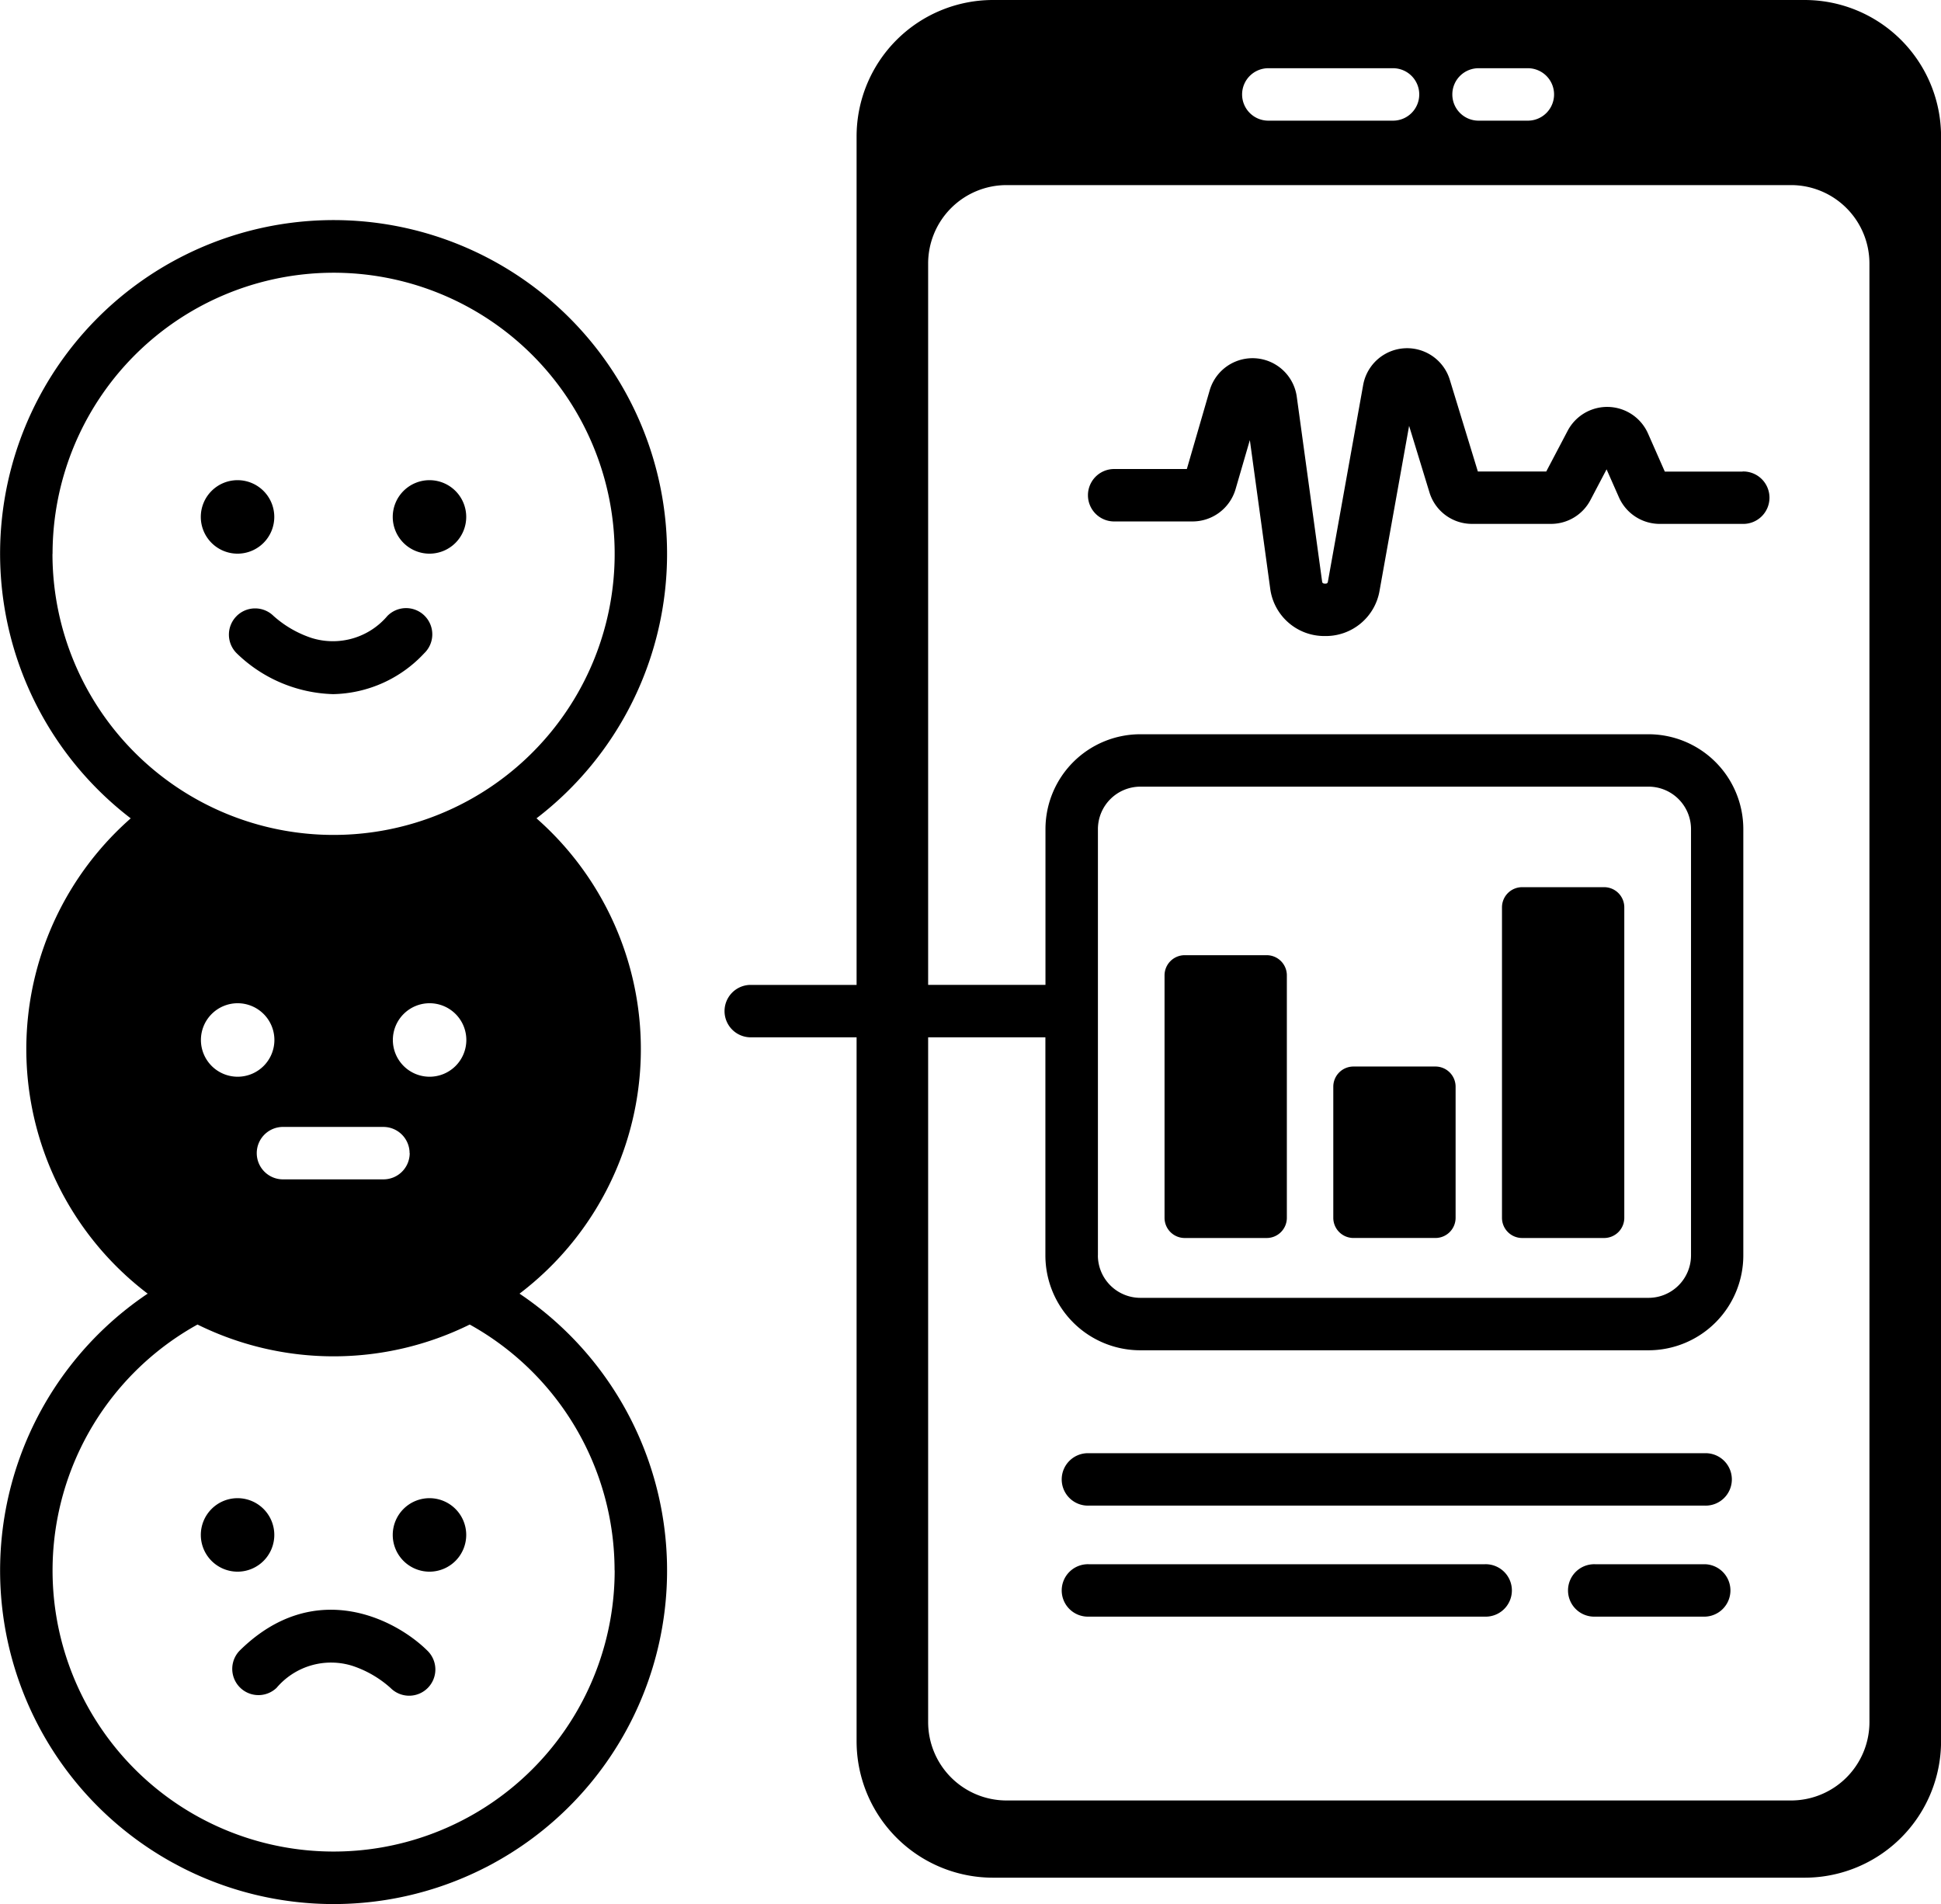 <svg xmlns="http://www.w3.org/2000/svg" width="102.025" height="100.067" viewBox="0 0 102.025 100.067">
  <g id="Emotion_tracking" transform="translate(-33.837 -38.118)">
    <path id="Path_60385" data-name="Path 60385" d="M87.346,408.7a1.378,1.378,0,0,0,1.935,1.962,3.753,3.753,0,0,1,3.971-1.161,5.658,5.658,0,0,1,2.018,1.166A1.378,1.378,0,1,0,97.2,408.7C95.5,407.023,91.243,404.86,87.346,408.7Z" transform="translate(-40.906 -283.838)"/>
    <path id="Path_60386" data-name="Path 60386" d="M125.671,384.882a1.931,1.931,0,1,0-1.931-1.931,1.931,1.931,0,0,0,1.931,1.931Z" transform="translate(-69.259 -264.164)"/>
    <path id="Path_60387" data-name="Path 60387" d="M83.666,382.952a1.931,1.931,0,1,0-1.931,1.931,1.931,1.931,0,0,0,1.931-1.931Z" transform="translate(-35.411 -264.165)"/>
    <path id="Path_60388" data-name="Path 60388" d="M317.157,124.312h-4.086l-.882-2a2.347,2.347,0,0,0-4.224-.144l-1.126,2.141h-3.594l-1.474-4.819a2.347,2.347,0,0,0-4.555.272l-1.849,10.31c-.013.074-.022.135-.159.13s-.143-.062-.153-.137l-1.328-9.683a2.347,2.347,0,0,0-4.579-.337l-1.2,4.133h-3.857a1.378,1.378,0,0,0,0,2.755h4.163a2.359,2.359,0,0,0,2.254-1.692l.752-2.584,1.067,7.781a2.865,2.865,0,0,0,2.826,2.517h.065a2.864,2.864,0,0,0,2.863-2.4l1.55-8.646,1.068,3.491a2.334,2.334,0,0,0,2.245,1.661h4.143a2.34,2.34,0,0,0,2.077-1.255l.847-1.611.648,1.467a2.349,2.349,0,0,0,2.147,1.4h4.352a1.378,1.378,0,1,0,0-2.755Z" transform="translate(-191.727 -61.41)"/>
    <path id="Path_60389" data-name="Path 60389" d="M68.9,106.029a17.529,17.529,0,1,0-28.192,13.9,16.142,16.142,0,0,0,.89,24.98,17.529,17.529,0,1,0,19.547,0,16.145,16.145,0,0,0,.892-24.981A17.507,17.507,0,0,0,68.9,106.029Zm-32.3,0A14.773,14.773,0,1,1,51.368,120.8a14.773,14.773,0,0,1-14.773-14.773Zm18.772,31.495a1.378,1.378,0,0,1-1.378,1.378H48.748a1.378,1.378,0,1,1,0-2.755h5.24a1.378,1.378,0,0,1,1.378,1.378Zm-.885-5.947a1.931,1.931,0,1,1,1.931,1.931,1.931,1.931,0,0,1-1.931-1.931Zm-8.158,1.931a1.931,1.931,0,1,1,1.931-1.931,1.931,1.931,0,0,1-1.931,1.931Zm19.817,25.943a14.773,14.773,0,1,1-21.928-12.919,16.155,16.155,0,0,0,14.309,0A14.783,14.783,0,0,1,66.141,159.451Z" transform="translate(0 -38.802)"/>
    <path id="Path_60390" data-name="Path 60390" d="M86.632,177.8a1.378,1.378,0,0,0,.013,1.948,7.566,7.566,0,0,0,5.067,2.147,6.711,6.711,0,0,0,4.788-2.147,1.378,1.378,0,1,0-1.935-1.962,3.754,3.754,0,0,1-3.971,1.161,5.662,5.662,0,0,1-2.018-1.166,1.378,1.378,0,0,0-1.944.018Z" transform="translate(-40.366 -107.296)"/>
    <path id="Path_60391" data-name="Path 60391" d="M125.671,151.88a1.931,1.931,0,1,0-1.931-1.931,1.931,1.931,0,0,0,1.931,1.931Z" transform="translate(-69.259 -84.664)"/>
    <path id="Path_60392" data-name="Path 60392" d="M81.734,151.88a1.931,1.931,0,1,0-1.931-1.931,1.931,1.931,0,0,0,1.931,1.931Z" transform="translate(-35.411 -84.664)"/>
    <path id="Path_60393" data-name="Path 60393" d="M301.475,256.741h4.309a1.06,1.06,0,0,1,1.06,1.06v12.743a1.06,1.06,0,0,1-1.06,1.06h-4.309a1.06,1.06,0,0,1-1.06-1.06V257.8A1.06,1.06,0,0,1,301.475,256.741Z" transform="translate(-205.366 -168.422)"/>
    <path id="Path_60394" data-name="Path 60394" d="M340.1,282.226h4.309a1.06,1.06,0,0,1,1.06,1.06v6.891a1.06,1.06,0,0,1-1.06,1.06H340.1a1.06,1.06,0,0,1-1.06-1.06v-6.891a1.06,1.06,0,0,1,1.06-1.06Z" transform="translate(-235.121 -188.056)"/>
    <path id="Path_60395" data-name="Path 60395" d="M378.722,241.174h4.309a1.06,1.06,0,0,1,1.06,1.06v16.318a1.06,1.06,0,0,1-1.06,1.06h-4.309a1.06,1.06,0,0,1-1.06-1.06V242.234A1.06,1.06,0,0,1,378.722,241.174Z" transform="translate(-264.876 -156.43)"/>
    <path id="Path_60396" data-name="Path 60396" d="M310.807,370.724H278.413a1.378,1.378,0,1,0,0,2.755h32.394a1.378,1.378,0,1,0,0-2.755Z" transform="translate(-187.354 -256.232)"/>
    <path id="Path_60397" data-name="Path 60397" d="M400.094,396.138h-5.781a1.378,1.378,0,1,0,0,2.755h5.781a1.378,1.378,0,0,0,0-2.755Z" transform="translate(-276.641 -275.811)"/>
    <path id="Path_60398" data-name="Path 60398" d="M299.245,396.138H278.413a1.378,1.378,0,1,0,0,2.755h20.832a1.378,1.378,0,1,0,0-2.755Z" transform="translate(-187.354 -275.811)"/>
    <path id="Path_60399" data-name="Path 60399" d="M256.329,38.118H213.669A7.172,7.172,0,0,0,206.5,45.29v44.59h-5.6a1.378,1.378,0,0,0,0,2.755h5.6v36.994a7.172,7.172,0,0,0,7.172,7.172h42.659a7.172,7.172,0,0,0,7.172-7.172V45.29a7.172,7.172,0,0,0-7.172-7.172Zm-17.1,3.586h2.592a1.378,1.378,0,0,1,0,2.755h-2.592a1.378,1.378,0,1,1,0-2.755Zm-11.05,0h6.481a1.378,1.378,0,1,1,0,2.755h-6.481a1.378,1.378,0,1,1,0-2.755Zm31.56,86.917a4.122,4.122,0,0,1-4.122,4.122H214.383a4.122,4.122,0,0,1-4.122-4.122V95.388h0V92.635h6.163v11.46a4.988,4.988,0,0,0,4.988,4.988h26.709a4.988,4.988,0,0,0,4.988-4.988v-22.4a4.988,4.988,0,0,0-4.988-4.988H221.416a4.988,4.988,0,0,0-4.988,4.988v8.185h-6.167V51.968a4.122,4.122,0,0,1,4.122-4.122h41.233a4.122,4.122,0,0,1,4.122,4.122Zm-40.554-24.527v-22.4a2.235,2.235,0,0,1,2.233-2.233h26.709a2.235,2.235,0,0,1,2.233,2.233v22.4a2.235,2.235,0,0,1-2.233,2.233H221.416A2.235,2.235,0,0,1,219.183,104.095Z" transform="translate(-127.638)"/>
  </g>
</svg>
